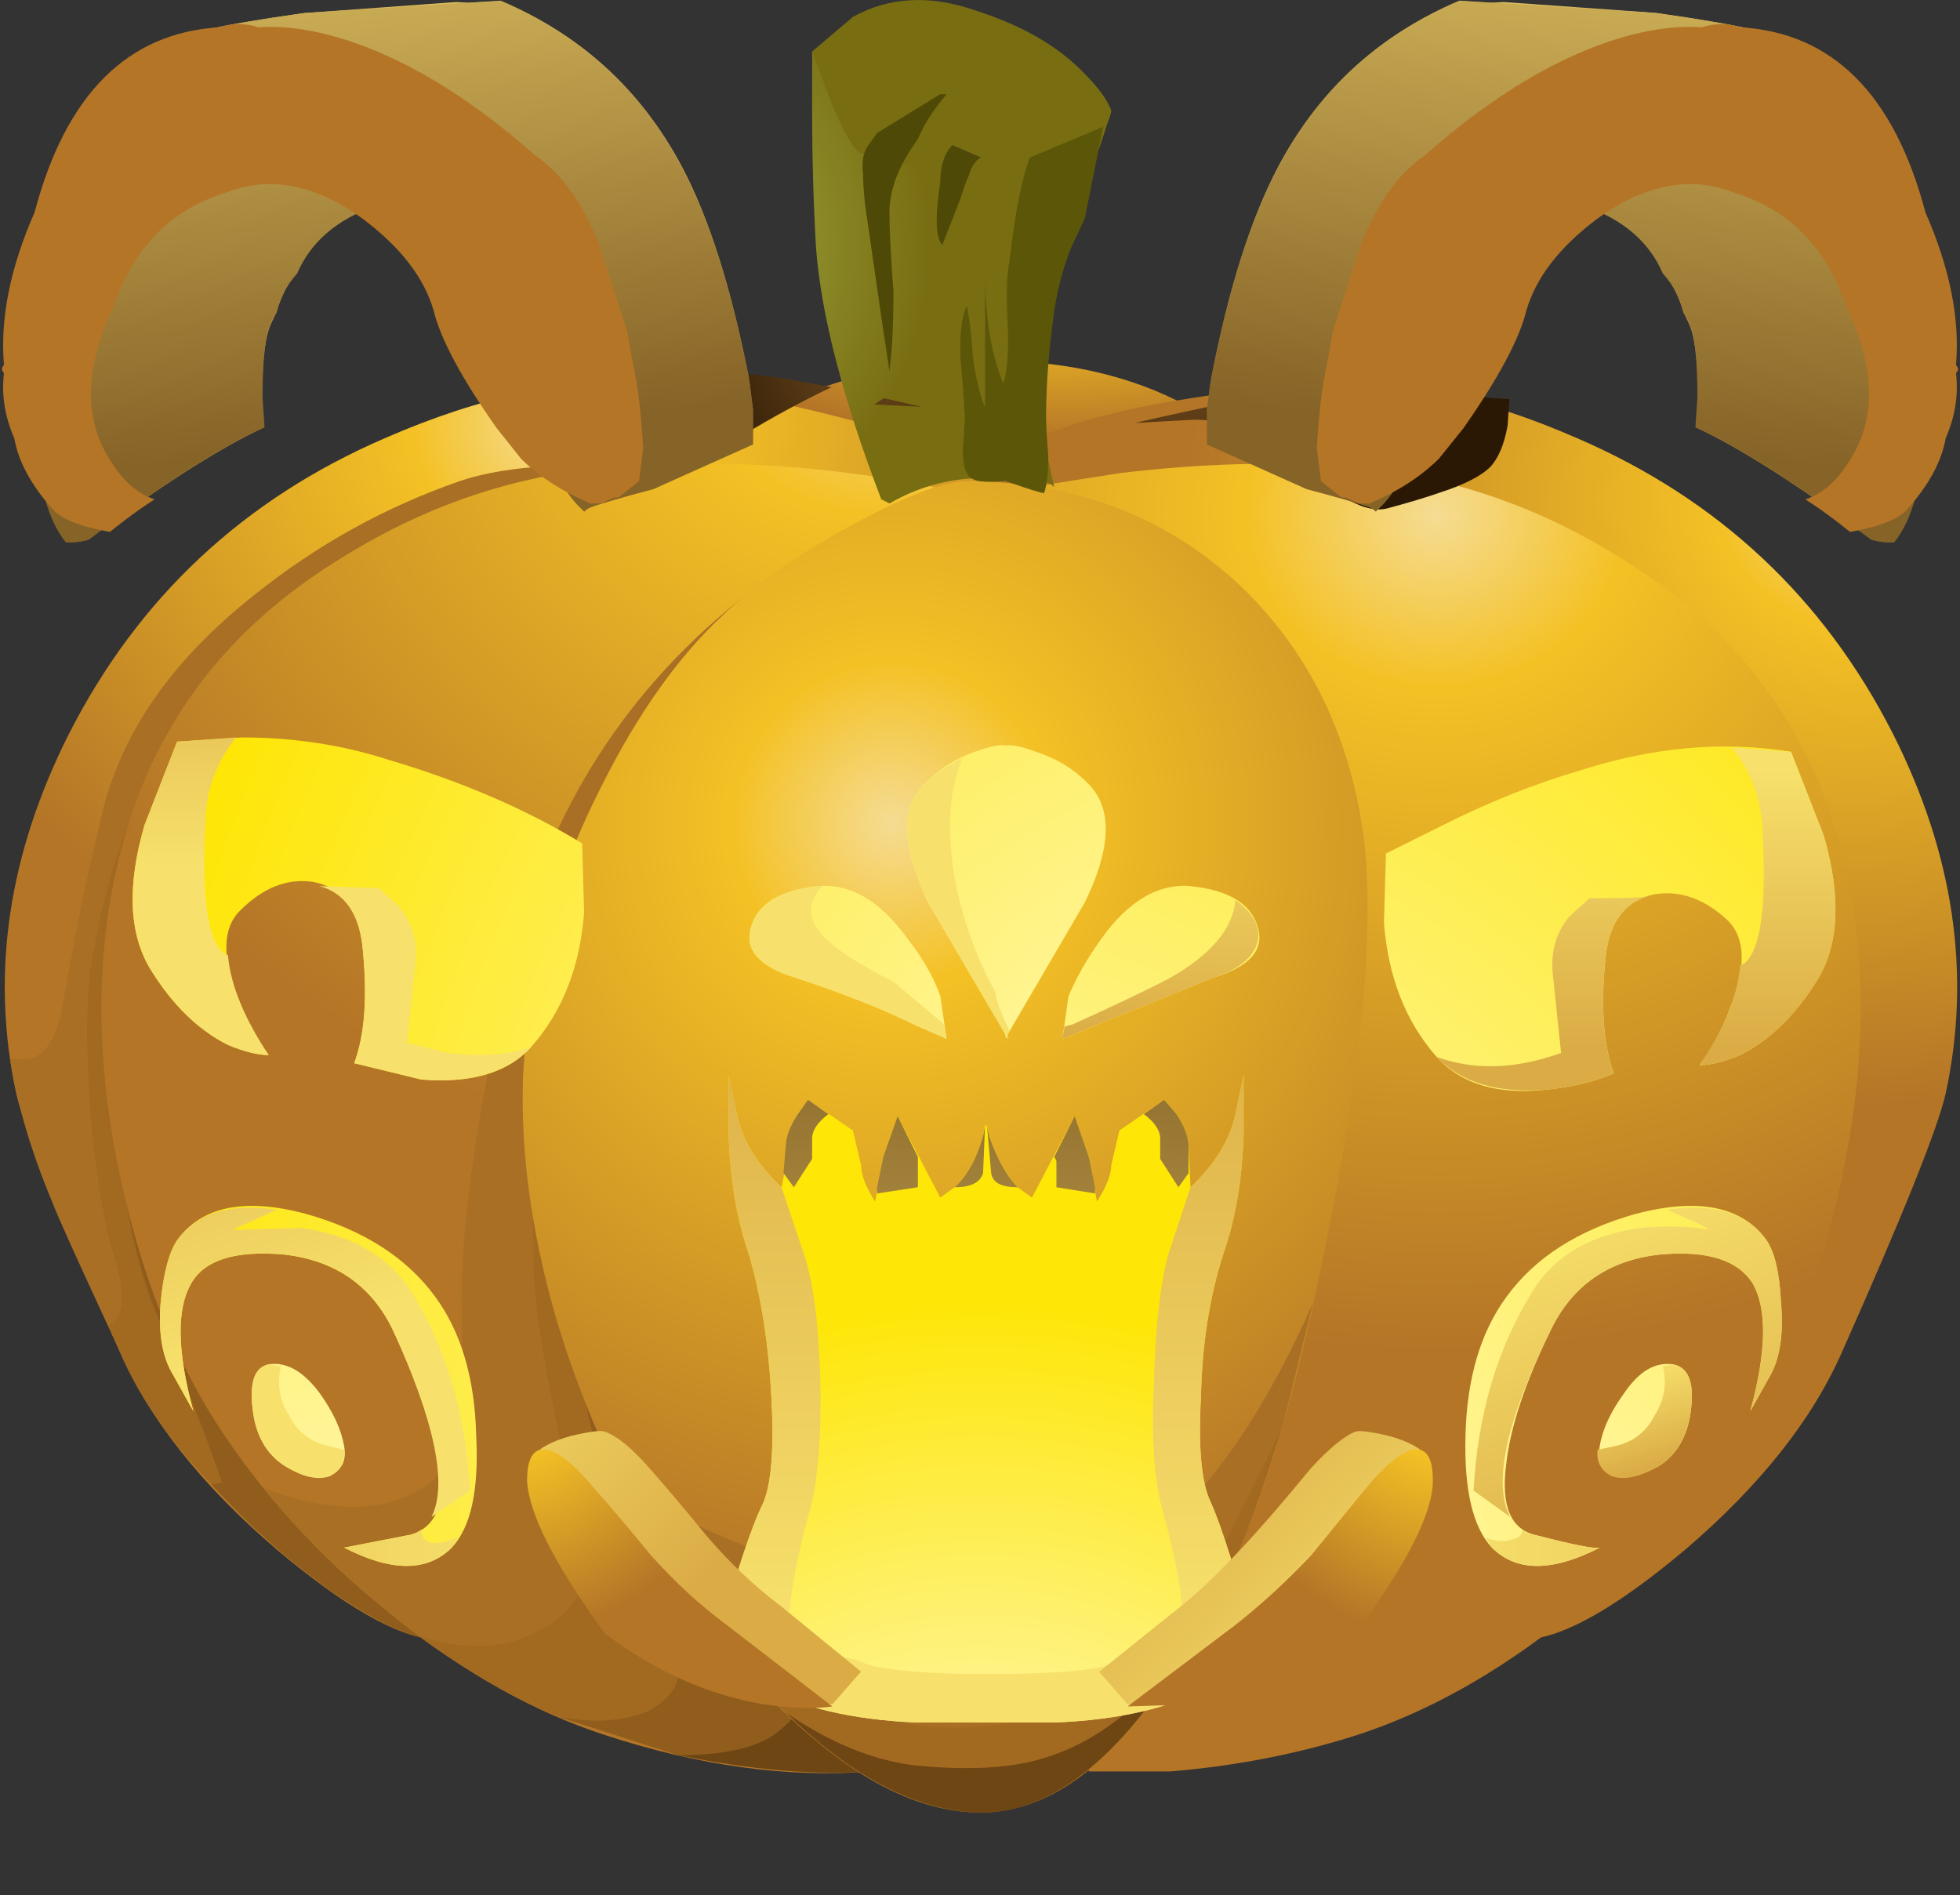 <?xml version="1.0" encoding="UTF-8" standalone="no"?>
<!-- Created with Inkscape (http://www.inkscape.org/) -->
<svg xmlns:inkscape="http://www.inkscape.org/namespaces/inkscape" xmlns:rdf="http://www.w3.org/1999/02/22-rdf-syntax-ns#" xmlns="http://www.w3.org/2000/svg" xmlns:xlink="http://www.w3.org/1999/xlink" xmlns:ns1="http://sozi.baierouge.fr" xmlns:cc="http://creativecommons.org/ns#" xmlns:sodipodi="http://sodipodi.sourceforge.net/DTD/sodipodi-0.dtd" xmlns:dc="http://purl.org/dc/elements/1.1/" id="svg2" xml:space="preserve" viewBox="0 0 48.15 46.558" version="1.1" inkscape:version="0.91 r13725">
  <rect x="0" y="0" width="48.15" height="46.558" fill="#333333" stroke="none"/>
  <defs id="defs6">
    <clipPath id="clipPath18">
      <path id="path20" d="m31.621 0.93c-3.316-0.621-7.32-0.93-12.008-0.93-4.715 0-8.718 0.309-12.008 0.93-3.316 0.617-4.972 1.367-4.972 2.25s1.656 1.633 4.972 2.25c3.29 0.621 7.293 0.929 12.008 0.929 4.688 0 8.692-0.308 12.008-0.929 3.313-0.617 4.969-1.367 4.969-2.25s-1.656-1.633-4.969-2.25z" inkscape:connector-curvature="0"/>
    </clipPath>
    <clipPath id="clipPath26">
      <path id="path28" d="m3.666-73.409h51.738v63.171h-51.738v-63.171z" inkscape:connector-curvature="0"/>
    </clipPath>
    <radialGradient id="radialGradient30" gradientUnits="userSpaceOnUse" cy="-41.3" cx="29.7" r="23.413">
      <stop id="stop32" style="stop-color:#ffffff;stop-opacity:0.8" offset="0"/>
      <stop id="stop34" style="stop-color:#ffffff;stop-opacity:.188" offset=".635"/>
      <stop id="stop38" style="stop-color:#ffffff;stop-opacity:0" offset="1"/>
    </radialGradient>
    <mask id="mask40">
      <g id="g42">
        <g id="g44" clip-path="url(#clipPath26)">
          <path id="path46" style="fill:url(#radialGradient30)" d="m3.666-73.409h51.738v63.171h-51.738v-63.171z" inkscape:connector-curvature="0"/>
        </g>
      </g>
    </mask>
    <radialGradient id="radialGradient50" gradientUnits="userSpaceOnUse" cy="-41.3" cx="29.7" r="23.413">
      <stop id="stop52" style="stop-color:#000000" offset="0"/>
      <stop id="stop54" style="stop-color:#000000" offset=".635"/>
      <stop id="stop56" style="stop-color:#000000" offset="1"/>
    </radialGradient>
    <radialGradient id="radialGradient70" gradientUnits="userSpaceOnUse" cy="-16403" cx="105" gradientTransform="matrix(-.009 -.8 -1.947 .023 -31915 492.99)" r="4.063">
      <stop id="stop72" style="stop-color:#f5dc93" offset="0"/>
      <stop id="stop74" style="stop-color:#f4c125" offset=".204"/>
      <stop id="stop76" style="stop-color:#b47527" offset="1"/>
    </radialGradient>
    <radialGradient id="radialGradient90" gradientUnits="userSpaceOnUse" cy="-16743" cx="395.29" gradientTransform="matrix(-.045 -.799 .884 -.041 14855 -343.32)" r="14.823">
      <stop id="stop92" style="stop-color:#f5dc93" offset="0"/>
      <stop id="stop94" style="stop-color:#f4c125" offset=".204"/>
      <stop id="stop96" style="stop-color:#b47527" offset="1"/>
    </radialGradient>
    <radialGradient id="radialGradient110" gradientUnits="userSpaceOnUse" cy="-12.65" cx="39.95" gradientTransform="matrix(-.01 -.8 .886 -.011 39.83 58.934)" r="20.552">
      <stop id="stop112" style="stop-color:#f5dc93" offset="0"/>
      <stop id="stop114" style="stop-color:#f4c125" offset=".204"/>
      <stop id="stop116" style="stop-color:#b47527" offset="1"/>
    </radialGradient>
    <radialGradient id="radialGradient130" gradientUnits="userSpaceOnUse" cy="-15839" cx="-360.6" gradientTransform="matrix(.046 -.799 -.885 -.041 -13990 -908.77)" r="14.849">
      <stop id="stop132" style="stop-color:#f5dc93" offset="0"/>
      <stop id="stop134" style="stop-color:#f4c125" offset=".204"/>
      <stop id="stop136" style="stop-color:#b47527" offset="1"/>
    </radialGradient>
    <radialGradient id="radialGradient156" gradientUnits="userSpaceOnUse" cy="-16218" cx="-86.055" gradientTransform="matrix(.01 -.8 -.886 -.011 -14351 -216.74)" r="20.552">
      <stop id="stop158" style="stop-color:#f5dc93" offset="0"/>
      <stop id="stop160" style="stop-color:#f4c125" offset=".204"/>
      <stop id="stop162" style="stop-color:#b47527" offset="1"/>
    </radialGradient>
    <radialGradient id="radialGradient184" gradientUnits="userSpaceOnUse" cy="-16246" cx="-44.831" gradientTransform="matrix(.006 -.8 -.784 -.006 -12719 -112.31)" r="19.463">
      <stop id="stop186" style="stop-color:#f5dc93" offset="0"/>
      <stop id="stop188" style="stop-color:#f4c125" offset=".204"/>
      <stop id="stop190" style="stop-color:#b47527" offset="1"/>
    </radialGradient>
    <clipPath id="clipPath204">
      <path id="path206" d="m37.199 22.832c1.199-2.371 1.547-4.734 1.039-7.078-0.16-0.695-0.84-2.387-2.039-5.082-0.586-1.277-1.547-2.52-2.879-3.719-1.226-1.066-2.242-1.695-3.039-1.879-1.226-0.883-2.426-1.519-3.601-1.922-1.172-0.375-2.399-0.613-3.68-0.718h-1.602c-0.746-0.614-1.531-0.879-2.359-0.801-0.613 0.027-1.332 0.293-2.16 0.801-1.652-0.082-3.32 0.16-5 0.718-1.172 0.403-2.371 1.039-3.598 1.922-0.801 0.184-1.816 0.813-3.043 1.879-1.332 1.199-2.293 2.442-2.879 3.719-1.199 2.695-1.879 4.387-2.039 5.082-0.508 2.348-0.16 4.707 1.039 7.078 1.36 2.668 3.426 4.602 6.2 5.801 1.894 0.828 3.613 1.187 5.16 1.078 1.043-0.133 1.933-0.277 2.679-0.438 1.227 0.586 2.614 0.879 4.161 0.879 1.441 0 2.64-0.265 3.601-0.8l2.68 0.359c1.547 0.109 3.265-0.25 5.16-1.078 2.773-1.199 4.84-3.133 6.199-5.801z" inkscape:connector-curvature="0"/>
    </clipPath>
    <clipPath id="clipPath212">
      <path id="path214" d="m8.872-16340h36.251v58.335h-36.251v-58.335z" inkscape:connector-curvature="0"/>
    </clipPath>
    <radialGradient id="radialGradient216" gradientUnits="userSpaceOnUse" cy="-16308" cx="9.839" r="35.075">
      <stop id="stop218" style="stop-color:#ffffff;stop-opacity:0" offset="0"/>
      <stop id="stop220" style="stop-color:#ffffff" offset="1"/>
    </radialGradient>
    <mask id="mask222">
      <g id="g224">
        <g id="g226" clip-path="url(#clipPath212)">
          <path id="path228" style="fill:url(#radialGradient216)" d="m8.872-16340h36.251v58.335h-36.251v-58.335z" inkscape:connector-curvature="0"/>
        </g>
      </g>
    </mask>
    <radialGradient id="radialGradient232" gradientUnits="userSpaceOnUse" cy="-16308" cx="9.839" r="35.075">
      <stop id="stop234" style="stop-color:#f4c125" offset="0"/>
      <stop id="stop236" style="stop-color:#603c10" offset="1"/>
    </radialGradient>
    <radialGradient id="radialGradient250" gradientUnits="userSpaceOnUse" cy="-16237" cx="-66.671" gradientTransform="matrix(.007 -.8 -.708 -.006 -11482 -118.38)" r="6.875">
      <stop id="stop252" style="stop-color:#9fab41" offset="0"/>
      <stop id="stop254" style="stop-color:#796d12" offset="1"/>
    </radialGradient>
    <radialGradient id="radialGradient268" gradientUnits="userSpaceOnUse" cy="-16234" cx="-71.969" gradientTransform="matrix(.007 -.8 -.707 -.006 -11461 -124.07)" r="3.663">
      <stop id="stop270" style="stop-color:#9fab41" offset="0"/>
      <stop id="stop272" style="stop-color:#796d12" offset="1"/>
    </radialGradient>
    <radialGradient id="radialGradient292" gradientUnits="userSpaceOnUse" cy="-15015" cx="1948.7" gradientTransform="matrix(-.378 -.625 -.548 .302 -7474.2 5783.2)" r="5.875">
      <stop id="stop294" style="stop-color:#785120" offset="0"/>
      <stop id="stop296" style="stop-color:#2a1804" offset="1"/>
    </radialGradient>
    <linearGradient id="linearGradient310" y2="2.938" gradientUnits="userSpaceOnUse" x2="10.435" gradientTransform="matrix(.757 0 0 .672 -1.32 35.713)" y1="-13.137" x1="12.335">
      <stop id="stop312" style="stop-color:#866327" offset="0"/>
      <stop id="stop314" style="stop-color:#dec162" offset="1"/>
    </linearGradient>
    <radialGradient id="radialGradient328" gradientUnits="userSpaceOnUse" cy="-15015" cx="1948.7" gradientTransform="matrix(.378 -.625 .548 .302 7514.6 5782.9)" r="5.875">
      <stop id="stop330" style="stop-color:#785120" offset="0"/>
      <stop id="stop332" style="stop-color:#2a1804" offset="1"/>
    </radialGradient>
    <linearGradient id="linearGradient346" y2="-1164" gradientUnits="userSpaceOnUse" x2="17147" gradientTransform="matrix(-.106 .793 -.796 -.084 893 -13656)" y1="-1164" x1="17133">
      <stop id="stop348" style="stop-color:#866327" offset="0"/>
      <stop id="stop350" style="stop-color:#dec162" offset="1"/>
    </linearGradient>
    <radialGradient id="radialGradient364" gradientUnits="userSpaceOnUse" cy="-17567" cx="1155.6" gradientTransform="matrix(-.134 -.789 -.643 .086 -11125 2466.4)" r="12.729">
      <stop id="stop366" style="stop-color:#f5dc93" offset="0"/>
      <stop id="stop368" style="stop-color:#f4c125" offset=".204"/>
      <stop id="stop370" style="stop-color:#b47527" offset="1"/>
    </radialGradient>
    <linearGradient id="linearGradient384" y2="2.938" gradientUnits="userSpaceOnUse" x2="10.435" gradientTransform="matrix(-.757 0 0 .672 39.84 35.713)" y1="-13.137" x1="12.335">
      <stop id="stop386" style="stop-color:#866327" offset="0"/>
      <stop id="stop388" style="stop-color:#dec162" offset="1"/>
    </linearGradient>
    <linearGradient id="linearGradient402" y2="-1164" gradientUnits="userSpaceOnUse" x2="17147" gradientTransform="matrix(.106 .793 .796 -.084 -854.44 -13656)" y1="-1164" x1="17133">
      <stop id="stop404" style="stop-color:#866327" offset="0"/>
      <stop id="stop406" style="stop-color:#dec162" offset="1"/>
    </linearGradient>
    <radialGradient id="radialGradient420" gradientUnits="userSpaceOnUse" cy="-17567" cx="1155.6" gradientTransform="matrix(.134 -.789 .643 .086 11163 2466.4)" r="12.729">
      <stop id="stop422" style="stop-color:#f5dc93" offset="0"/>
      <stop id="stop424" style="stop-color:#f4c125" offset=".204"/>
      <stop id="stop426" style="stop-color:#b47527" offset="1"/>
    </radialGradient>
    <radialGradient id="radialGradient440" gradientUnits="userSpaceOnUse" cy="-3143.8" cx="18513" gradientTransform="matrix(-.262 .756 .631 .219 6861.6 -13300)" r="36.903">
      <stop id="stop442" style="stop-color:#fffef5" offset="0"/>
      <stop id="stop444" style="stop-color:#fee607" offset="1"/>
    </radialGradient>
    <radialGradient id="radialGradient458" gradientUnits="userSpaceOnUse" cy="-3144.2" cx="18513" gradientTransform="matrix(-.262 .756 .631 .219 6862.3 -13299)" r="36.918">
      <stop id="stop460" style="stop-color:#fffef5" offset="0"/>
      <stop id="stop462" style="stop-color:#fee607" offset="1"/>
    </radialGradient>
    <radialGradient id="radialGradient494" gradientUnits="userSpaceOnUse" cy="-43.101" cx="25.25" gradientTransform="matrix(.262 .756 -.631 .219 -17.357 -6.882)" r="36.918">
      <stop id="stop496" style="stop-color:#fffef5" offset="0"/>
      <stop id="stop498" style="stop-color:#fee607" offset="1"/>
    </radialGradient>
    <radialGradient id="radialGradient530" gradientUnits="userSpaceOnUse" cy="-4217.3" cx="18591" gradientTransform="matrix(-.338 .725 .594 .21 8799.5 -12595)" r="37.749">
      <stop id="stop532" style="stop-color:#fffef5" offset="0"/>
      <stop id="stop534" style="stop-color:#fee607" offset="1"/>
    </radialGradient>
    <linearGradient id="linearGradient548" y2="-16325" gradientUnits="userSpaceOnUse" x2="33.582" gradientTransform="matrix(0 -.8 .8 -.001 13064 30.698)" y1="-16325" x1="26.732">
      <stop id="stop550" style="stop-color:#dbac46" offset="0"/>
      <stop id="stop552" style="stop-color:#f7e16c" offset="1"/>
    </linearGradient>
    <linearGradient id="linearGradient566" y2="-16320" gradientUnits="userSpaceOnUse" x2="33.577" gradientTransform="matrix(0 -.8 .8 -.001 13064 30.698)" y1="-16320" x1="26.727">
      <stop id="stop568" style="stop-color:#dbac46" offset="0"/>
      <stop id="stop570" style="stop-color:#f7e16c" offset="1"/>
    </linearGradient>
    <linearGradient id="linearGradient584" y2="-38" gradientUnits="userSpaceOnUse" x2="17.137" gradientTransform="matrix(.8 0 0 .8 -3.72 37.233)" y1="-38" x1=".662">
      <stop id="stop586" style="stop-color:#dbac46" offset="0"/>
      <stop id="stop588" style="stop-color:#f7e16c" offset="1"/>
    </linearGradient>
    <linearGradient id="linearGradient602" y2="-13357" gradientUnits="userSpaceOnUse" x2="-2110.3" gradientTransform="matrix(.251 -.76 .76 .251 10683 1758.5)" y1="-13357" x1="-2120.4">
      <stop id="stop604" style="stop-color:#dbac46" offset="0"/>
      <stop id="stop606" style="stop-color:#f7e16c" offset="1"/>
    </linearGradient>
    <linearGradient id="linearGradient620" y2="-13368" gradientUnits="userSpaceOnUse" x2="-2108.8" gradientTransform="matrix(.25 -.76 .76 .25 10691 1754.6)" y1="-13368" x1="-2111.2">
      <stop id="stop622" style="stop-color:#dbac46" offset="0"/>
      <stop id="stop624" style="stop-color:#f7e16c" offset="1"/>
    </linearGradient>
    <linearGradient id="linearGradient638" y2="-16408" gradientUnits="userSpaceOnUse" x2="124.25" gradientTransform="matrix(-.01 -.8 .8 -.01 13143 -41.963)" y1="-16408" x1="118.03">
      <stop id="stop640" style="stop-color:#dbac46" offset="0"/>
      <stop id="stop642" style="stop-color:#f7e16c" offset="1"/>
    </linearGradient>
    <linearGradient id="linearGradient656" y2="-16405" gradientUnits="userSpaceOnUse" x2="124.27" gradientTransform="matrix(-.01 -.8 .8 -.01 13143 -41.963)" y1="-16405" x1="118.04">
      <stop id="stop658" style="stop-color:#dbac46" offset="0"/>
      <stop id="stop660" style="stop-color:#f7e16c" offset="1"/>
    </linearGradient>
    <linearGradient id="linearGradient674" y2="-19.288" gradientUnits="userSpaceOnUse" x2="33.216" gradientTransform="matrix(.8 0 0 .8 -3.72 37.233)" y1="-25.513" x1="33.141">
      <stop id="stop676" style="stop-color:#dbac46" offset="0"/>
      <stop id="stop678" style="stop-color:#f7e16c" offset="1"/>
    </linearGradient>
    <radialGradient id="radialGradient692" gradientUnits="userSpaceOnUse" cy="-43.4" cx="28.45" gradientTransform="matrix(.262 .756 -.631 .219 -15.827 -9.476)" r="36.903">
      <stop id="stop694" style="stop-color:#fffef5" offset="0"/>
      <stop id="stop696" style="stop-color:#fee607" offset="1"/>
    </radialGradient>
    <linearGradient id="linearGradient710" y2="-18.825" gradientUnits="userSpaceOnUse" x2="48.07" gradientTransform="matrix(.8 0 0 .8 -3.72 37.233)" y1="-25.675" x1="48.07">
      <stop id="stop712" style="stop-color:#dbac46" offset="0"/>
      <stop id="stop714" style="stop-color:#f7e16c" offset="1"/>
    </linearGradient>
    <linearGradient id="linearGradient728" y2="-18.825" gradientUnits="userSpaceOnUse" x2="42.55" gradientTransform="matrix(.8 0 0 .8 -3.72 37.233)" y1="-25.675" x1="42.55">
      <stop id="stop730" style="stop-color:#dbac46" offset="0"/>
      <stop id="stop732" style="stop-color:#f7e16c" offset="1"/>
    </linearGradient>
    <radialGradient id="radialGradient746" gradientUnits="userSpaceOnUse" cy="-43.101" cx="27.85" gradientTransform="matrix(.262 .756 -.631 .219 -15.959 -8.847)" r="36.918">
      <stop id="stop748" style="stop-color:#fffef5" offset="0"/>
      <stop id="stop750" style="stop-color:#fee607" offset="1"/>
    </radialGradient>
    <radialGradient id="radialGradient764" gradientUnits="userSpaceOnUse" cy="2640.7" cx="13132" gradientTransform="matrix(.338 .725 -.594 .21 -2845.6 -10077)" r="37.749">
      <stop id="stop766" style="stop-color:#fffef5" offset="0"/>
      <stop id="stop768" style="stop-color:#fee607" offset="1"/>
    </radialGradient>
    <linearGradient id="linearGradient782" y2="-38" gradientUnits="userSpaceOnUse" x2="39.85" gradientTransform="matrix(.8 0 0 .8 -3.72 37.233)" y1="-38" x1="56.35">
      <stop id="stop784" style="stop-color:#dbac46" offset="0"/>
      <stop id="stop786" style="stop-color:#f7e16c" offset="1"/>
    </linearGradient>
    <linearGradient id="linearGradient800" y2="-29.34" gradientUnits="userSpaceOnUse" x2="43.091" gradientTransform="matrix(.8 0 0 .8 -3.72 37.233)" y1="-38.94" x1="46.266">
      <stop id="stop802" style="stop-color:#dbac46" offset="0"/>
      <stop id="stop804" style="stop-color:#f7e16c" offset="1"/>
    </linearGradient>
    <linearGradient id="linearGradient818" y2="-33.673" gradientUnits="userSpaceOnUse" x2="44.642" gradientTransform="matrix(.8 0 0 .8 -3.72 37.233)" y1="-35.948" x1="45.392">
      <stop id="stop820" style="stop-color:#dbac46" offset="0"/>
      <stop id="stop822" style="stop-color:#f7e16c" offset="1"/>
    </linearGradient>
    <clipPath id="clipPath830">
      <path id="path832" d="m16.121 27.555c1.813-2.188 2.719-4.828 2.719-7.922 0-3.067-0.906-5.695-2.719-7.879-1.867-2.188-4.109-3.281-6.723-3.281-2.613 0-4.824 1.093-6.636 3.281-1.84 2.184-2.762 4.812-2.762 7.879 0 3.094 0.922 5.734 2.762 7.922 1.812 2.156 4.023 3.238 6.636 3.238 2.614 0 4.856-1.082 6.723-3.238z" inkscape:connector-curvature="0"/>
    </clipPath>
    <clipPath id="clipPath838">
      <path id="path840" d="m4.65-34.29h23.75v24.338h-23.75v-24.338z" inkscape:connector-curvature="0"/>
    </clipPath>
    <radialGradient id="radialGradient842" gradientUnits="userSpaceOnUse" cy="-22" cx="16.4" r="11.788">
      <stop id="stop844" style="stop-color:#ffffff;stop-opacity:.82" offset="0"/>
      <stop id="stop846" style="stop-color:#ffffff;stop-opacity:0" offset="1"/>
    </radialGradient>
    <mask id="mask848">
      <g id="g850">
        <g id="g852" clip-path="url(#clipPath838)">
          <path id="path854" style="fill:url(#radialGradient842)" d="m4.65-34.29h23.75v24.338h-23.75v-24.338z" inkscape:connector-curvature="0"/>
        </g>
      </g>
    </mask>
    <radialGradient id="radialGradient858" gradientUnits="userSpaceOnUse" cy="-22" cx="16.4" r="11.788">
      <stop id="stop860" style="stop-color:#fff5b3" offset="0"/>
      <stop id="stop862" style="stop-color:#fee400" offset="1"/>
    </radialGradient>
    <clipPath id="clipPath870">
      <path id="path872" d="m38.52 19.633c0-3.067-0.907-5.695-2.719-7.879-1.813-2.188-3.989-3.281-6.52-3.281-2.562 0-4.734 1.093-6.519 3.281-1.817 2.184-2.723 4.812-2.723 7.879 0 3.094 0.906 5.734 2.723 7.922 1.785 2.156 3.957 3.238 6.519 3.238 2.531 0 4.707-1.082 6.52-3.238 1.812-2.188 2.719-4.828 2.719-7.922z" inkscape:connector-curvature="0"/>
    </clipPath>
    <clipPath id="clipPath878">
      <path id="path880" d="m29.65-34.028h23.75v23.821h-23.75v-23.821z" inkscape:connector-curvature="0"/>
    </clipPath>
    <radialGradient id="radialGradient882" gradientUnits="userSpaceOnUse" cy="-22" cx="41.25" r="11.538">
      <stop id="stop884" style="stop-color:#ffffff;stop-opacity:.82" offset="0"/>
      <stop id="stop886" style="stop-color:#ffffff;stop-opacity:0" offset="1"/>
    </radialGradient>
    <mask id="mask888">
      <g id="g890">
        <g id="g892" clip-path="url(#clipPath878)">
          <path id="path894" style="fill:url(#radialGradient882)" d="m29.65-34.028h23.75v23.821h-23.75v-23.821z" inkscape:connector-curvature="0"/>
        </g>
      </g>
    </mask>
    <radialGradient id="radialGradient898" gradientUnits="userSpaceOnUse" cy="-22" cx="41.25" r="11.538">
      <stop id="stop900" style="stop-color:#fff5b3" offset="0"/>
      <stop id="stop902" style="stop-color:#fee400" offset="1"/>
    </radialGradient>
    <radialGradient id="radialGradient916" gradientUnits="userSpaceOnUse" cy="-28.869" cx="16287" gradientTransform="matrix(0 .8 .8 0 42.284 -13032)" r="17.562">
      <stop id="stop918" style="stop-color:#fffef5" offset="0"/>
      <stop id="stop920" style="stop-color:#fee607" offset="1"/>
    </radialGradient>
    <linearGradient id="linearGradient934" y2="-16307" gradientUnits="userSpaceOnUse" x2="52.276" gradientTransform="matrix(0 -.8 .8 -.001 13064 30.698)" y1="-16307" x1="36.501">
      <stop id="stop936" style="stop-color:#dbac46" offset="0"/>
      <stop id="stop938" style="stop-color:#f7e16c" offset="1"/>
    </linearGradient>
    <linearGradient id="linearGradient952" y2="-16311" gradientUnits="userSpaceOnUse" x2="52.28" gradientTransform="matrix(0 -.8 .8 -.001 13064 30.698)" y1="-16311" x1="36.505">
      <stop id="stop954" style="stop-color:#866327" offset="0"/>
      <stop id="stop956" style="stop-color:#dec162" offset="1"/>
    </linearGradient>
    <linearGradient id="linearGradient970" y2="-16309" gradientUnits="userSpaceOnUse" x2="52.278" gradientTransform="matrix(0 -.8 .8 -.001 13064 30.698)" y1="-16309" x1="36.503">
      <stop id="stop972" style="stop-color:#866327" offset="0"/>
      <stop id="stop974" style="stop-color:#dec162" offset="1"/>
    </linearGradient>
    <linearGradient id="linearGradient988" y2="-16302" gradientUnits="userSpaceOnUse" x2="52.272" gradientTransform="matrix(0 -.8 .8 -.001 13064 30.698)" y1="-16302" x1="36.497">
      <stop id="stop990" style="stop-color:#866327" offset="0"/>
      <stop id="stop992" style="stop-color:#dec162" offset="1"/>
    </linearGradient>
    <linearGradient id="linearGradient1006" y2="-16304" gradientUnits="userSpaceOnUse" x2="52.273" gradientTransform="matrix(0 -.8 .8 -.001 13064 30.698)" y1="-16304" x1="36.499">
      <stop id="stop1008" style="stop-color:#866327" offset="0"/>
      <stop id="stop1010" style="stop-color:#dec162" offset="1"/>
    </linearGradient>
    <linearGradient id="linearGradient1024" y2="-16307" gradientUnits="userSpaceOnUse" x2="52.264" gradientTransform="matrix(0 -.8 .8 -.001 13064 30.698)" y1="-16307" x1="36.514">
      <stop id="stop1026" style="stop-color:#866327" offset="0"/>
      <stop id="stop1028" style="stop-color:#dec162" offset="1"/>
    </linearGradient>
    <linearGradient id="linearGradient1042" y2="-16306" gradientUnits="userSpaceOnUse" x2="52.263" gradientTransform="matrix(0 -.8 .8 -.001 13064 30.698)" y1="-16306" x1="36.513">
      <stop id="stop1044" style="stop-color:#866327" offset="0"/>
      <stop id="stop1046" style="stop-color:#dec162" offset="1"/>
    </linearGradient>
    <linearGradient id="linearGradient1060" y2="-7836.3" gradientUnits="userSpaceOnUse" x2="19677" gradientTransform="matrix(-.55 .581 -.581 -.55 6274.1 -15735)" y1="-7836.3" x1="19668">
      <stop id="stop1062" style="stop-color:#dbac46" offset="0"/>
      <stop id="stop1064" style="stop-color:#f7e16c" offset="1"/>
    </linearGradient>
    <radialGradient id="radialGradient1078" gradientUnits="userSpaceOnUse" cy="-17148" cx="-11.596" gradientTransform="matrix(-.087 -.795 -.773 0 -13246 .576)" r="5.885">
      <stop id="stop1080" style="stop-color:#f5dc93" offset="0"/>
      <stop id="stop1082" style="stop-color:#f4c125" offset=".204"/>
      <stop id="stop1084" style="stop-color:#b47527" offset="1"/>
    </radialGradient>
    <linearGradient id="linearGradient1098" y2="-41.917" gradientUnits="userSpaceOnUse" x2="38.979" gradientTransform="matrix(.8 0 0 .8 -3.72 37.233)" y1="-35.442" x1="32.854">
      <stop id="stop1100" style="stop-color:#dbac46" offset="0"/>
      <stop id="stop1102" style="stop-color:#f7e16c" offset="1"/>
    </linearGradient>
    <radialGradient id="radialGradient1116" gradientUnits="userSpaceOnUse" cy="-15371" cx="-13.036" gradientTransform="matrix(.087 -.795 .773 0 11911 -.689)" r="5.885">
      <stop id="stop1118" style="stop-color:#f5dc93" offset="0"/>
      <stop id="stop1120" style="stop-color:#f4c125" offset=".204"/>
      <stop id="stop1122" style="stop-color:#b47527" offset="1"/>
    </radialGradient>
  </defs>
  <g id="g10" transform="matrix(1.25 0 0 -1.25 0 46.558)">
    <g id="g12">
      <g id="g14">
        <g id="g16" clip-path="url(#clipPath18)">
          <g id="g22" transform="matrix(.676 0 0 -.127 -.48 -2.05)">
            <g id="g48" mask="url(#mask40)">
              <path id="path58" style="fill-rule:evenodd;fill:url(#radialGradient50)" d="m31.621 0.93c-3.316-0.621-7.32-0.93-12.008-0.93-4.715 0-8.718 0.309-12.008 0.93-3.316 0.617-4.972 1.367-4.972 2.25s1.656 1.633 4.972 2.25c3.29 0.621 7.293 0.929 12.008 0.929 4.688 0 8.692-0.308 12.008-0.929 3.313-0.617 4.969-1.367 4.969-2.25s-1.656-1.633-4.969-2.25z" inkscape:connector-curvature="0"/>
            </g>
          </g>
        </g>
      </g>
      <g id="g60">
        <g id="g62">
          <g id="g68">
            <path id="path78" style="fill-rule:evenodd;fill:url(#radialGradient70)" d="m24.039 27.512-6.398-0.399-2.563 0.719-0.238 1.16c1.226 0.774 2.801 1.16 4.719 1.16 1.121 0 2.148-0.187 3.082-0.558 0.851-0.348 1.347-0.696 1.48-1.039 0.133-0.457 0.106-0.801-0.082-1.043z" inkscape:connector-curvature="0"/>
          </g>
        </g>
      </g>
      <g id="g80">
        <g id="g82">
          <g id="g88">
            <path id="path98" style="fill-rule:evenodd;fill:url(#radialGradient90)" d="m38.238 15.754c-0.16-0.695-0.84-2.387-2.039-5.082-0.586-1.332-1.613-2.625-3.078-3.879-1.336-1.121-2.359-1.707-3.082-1.762-0.851-0.078-3.344 0.774-7.48 2.563l-3.039 20.437c0.668 0.801 2.773 1.364 6.32 1.68 1.547 0.109 3.265-0.25 5.16-1.078 2.773-1.199 4.84-3.133 6.199-5.801 1.199-2.371 1.547-4.734 1.039-7.078z" inkscape:connector-curvature="0"/>
          </g>
        </g>
      </g>
      <g id="g100">
        <g id="g102">
          <g id="g108">
            <path id="path118" style="fill-rule:evenodd;fill:url(#radialGradient110)" d="m36.281 14.512c-0.402-2.184-1.121-4.028-2.16-5.52-0.906-1.332-2.027-2.519-3.359-3.558-1.336-1.067-2.696-1.828-4.082-2.282-1.172-0.375-2.399-0.613-3.68-0.718h-1.602l-1.398 25.199 2.039 0.32c1.602 0.188 3.066 0.227 4.402 0.121 1.891-0.136 3.68-0.722 5.36-1.761 2.027-1.227 3.398-2.868 4.121-4.918 0.719-2.055 0.84-4.348 0.359-6.883z" inkscape:connector-curvature="0"/>
          </g>
        </g>
      </g>
      <g id="g120">
        <g id="g122">
          <g id="g128">
            <path id="path138" style="fill-rule:evenodd;fill:url(#radialGradient130)" d="m0.32 15.754c-0.508 2.344-0.16 4.707 1.039 7.078 1.36 2.668 3.426 4.602 6.2 5.801 1.894 0.828 3.613 1.187 5.16 1.078 1.226-0.105 2.508-0.332 3.84-0.68 1.652-0.425 2.601-0.89 2.839-1.398l-3.437-20.039c-4.106-1.789-6.586-2.641-7.441-2.563-0.719 0.055-1.747 0.641-3.079 1.762-1.468 1.254-2.496 2.547-3.082 3.879-1.199 2.695-1.879 4.387-2.039 5.082z" inkscape:connector-curvature="0"/>
          </g>
        </g>
      </g>
      <path id="path140" style="fill-rule:evenodd;fill:#a96f24" d="m1.238 17.512c0.215 1.281 0.469 2.519 0.762 3.722 0.375 1.598 1.375 3.039 3 4.321 1.227 0.984 2.574 1.73 4.039 2.238 1.336 0.453 3.75 0.426 7.242-0.082l2.36-4.477-2.68-15.64-2.52-1.039-1.441 1.476v11.922l-9.359 1.442-0.36-1c-0.242-0.801-0.414-1.563-0.519-2.282-0.082-0.828-0.067-1.84 0.039-3.039 0.105-1.066 0.254-1.906 0.437-2.519 0.242-0.75 0.203-1.203-0.117-1.364-0.668 1.442-1.027 2.243-1.082 2.403-0.426 1.012-0.707 1.961-0.84 2.84h0.281c0.375 0 0.625 0.359 0.758 1.078z" inkscape:connector-curvature="0"/>
      <path id="path142" style="fill-rule:evenodd;fill:#a26921" d="m1.801 15.074c-0.106 1.199-0.121 2.211-0.039 3.039 0.105 0.719 0.277 1.481 0.519 2.282l0.36 1 9.359-1.442v-11.922l-7.84 8-2 0.602 0.16-1.879c0.16-1.441 0.426-2.586 0.801-3.441 0.586-1.415 1-2.481 1.238-3.2l-0.199-0.039c-0.828 0.852-1.426 1.719-1.801 2.598l-0.238 0.519c0.32 0.161 0.359 0.614 0.117 1.364-0.183 0.613-0.332 1.453-0.437 2.519z" inkscape:connector-curvature="0"/>
      <path id="path144" style="fill-rule:evenodd;fill:#905d1c" d="m2.32 14.754-0.16 1.879 2-0.602 9.281-9.476c-2.613-1.094-4.253-1.602-4.921-1.524-0.454 0.028-1.094 0.321-1.918 0.883-0.883 0.613-1.696 1.332-2.442 2.16l0.199 0.039c-0.238 0.719-0.652 1.785-1.238 3.2-0.375 0.855-0.641 2-0.801 3.441z" inkscape:connector-curvature="0"/>
      <g id="g146">
        <g id="g148">
          <g id="g154">
            <path id="path164" style="fill-rule:evenodd;fill:url(#radialGradient156)" d="m2.281 14.512c-0.48 2.535-0.359 4.828 0.36 6.883 0.718 2.05 2.093 3.691 4.121 4.918 1.679 1.039 3.465 1.625 5.359 1.761 2.133 0.16 4.277 0.012 6.438-0.441l-1.399-25.199c-1.652-0.133-3.414 0.105-5.281 0.718-1.387 0.454-2.746 1.215-4.078 2.282-1.336 1.039-2.453 2.226-3.36 3.558-1.015 1.492-1.734 3.336-2.16 5.52z" inkscape:connector-curvature="0"/>
          </g>
        </g>
      </g>
      <path id="path166" style="fill-rule:evenodd;fill:#a96f24" d="m18.441 27.633h0.118l-0.879-16.078-7.121 4.597c-0.106-2.105-0.118-3.558-0.039-4.359 0.054-0.641 0.226-1.641 0.519-3 0.293-1.281 0.441-2.055 0.441-2.32 0.028-0.508-0.253-0.918-0.839-1.239-0.668-0.402-1.481-0.441-2.442-0.121-1.277 0.985-2.277 1.946-3 2.879 1.067-0.398 1.961-0.465 2.68-0.199 0.668 0.238 1.094 0.734 1.281 1.48-0.055 0.614-0.082 1.321-0.082 2.122-0.051 1.597 0.27 3.89 0.961 6.878 0.723 3.04 2.293 5.493 4.723 7.36 1.226 0.933 2.453 1.601 3.679 2z" inkscape:connector-curvature="0"/>
      <path id="path168" style="fill-rule:evenodd;fill:#a26921" d="m17.68 11.555-0.16-2.364-5.918 3.68-0.442-0.758 0.199-1.601c0.188-1.227 0.453-2.199 0.801-2.918 0.774-1.574 1.16-2.653 1.16-3.242 0-0.266-0.187-0.504-0.558-0.719-0.481-0.215-1.082-0.254-1.801-0.121-0.934 0.402-1.856 0.933-2.762 1.601 0.961-0.32 1.774-0.281 2.442 0.121 0.586 0.321 0.867 0.731 0.839 1.239 0 0.265-0.148 1.039-0.441 2.32-0.293 1.359-0.465 2.359-0.519 3-0.079 0.801-0.067 2.254 0.039 4.359l7.121-4.597z" inkscape:connector-curvature="0"/>
      <path id="path170" style="fill-rule:evenodd;fill:#905d1c" d="m11.16 12.113 0.442 0.758 5.918-3.68-0.239-4.878c-0.375 0.132-0.761 0.226-1.16 0.281l-0.48 0.039 0.281-0.32c0.078-0.293-0.11-0.641-0.563-1.04-0.371-0.347-1.054-0.519-2.039-0.519l-2.359 0.758c0.719-0.133 1.32-0.094 1.801 0.121 0.371 0.215 0.558 0.453 0.558 0.719 0 0.586-0.386 1.668-1.16 3.242-0.348 0.719-0.613 1.691-0.801 2.918l-0.199 1.601z" inkscape:connector-curvature="0"/>
      <path id="path172" style="fill-rule:evenodd;fill:#6e4613" d="m15.359 3.273c0.453 0.399 0.641 0.747 0.563 1.04l-0.281 0.32 0.48-0.039c0.399-0.055 0.785-0.149 1.16-0.281l-0.121-1.879c-1.121-0.082-2.398 0.027-3.84 0.32 0.985 0 1.668 0.172 2.039 0.519z" inkscape:connector-curvature="0"/>
      <g id="g174">
        <g id="g176">
          <g id="g182">
            <path id="path192" style="fill-rule:evenodd;fill:url(#radialGradient184)" d="m19.039 27.793c2.16-0.027 3.961-0.734 5.402-2.121 1.305-1.277 2.094-2.906 2.36-4.879 0.211-1.734-0.016-4.293-0.68-7.68-0.613-3.148-1.254-5.359-1.922-6.64-0.746-1.492-1.453-2.614-2.121-3.36-0.957-1.066-1.973-1.558-3.039-1.48s-2.172 0.64-3.32 1.68c-0.985 0.878-1.891 2-2.719 3.359-0.934 1.547-1.641 3.16-2.121 4.84-0.453 1.629-0.652 3.16-0.598 4.601 0.106 2 0.625 3.907 1.559 5.719 0.695 1.387 1.48 2.496 2.359 3.32 0.641 0.614 1.481 1.2 2.52 1.762 1.066 0.586 1.84 0.879 2.32 0.879z" inkscape:connector-curvature="0"/>
          </g>
        </g>
      </g>
      <path id="path194" style="fill-rule:evenodd;fill:#a96f24" d="m13 6.672c-0.188 0.32-0.535 0.973-1.039 1.961 0.879-1.094 2.414-1.856 4.598-2.281 1.894-0.344 3.414-0.371 4.562-0.079 1.758 0.504 3.32 2.293 4.68 5.36l-0.602-2.442c-0.824-1.652-1.265-2.531-1.32-2.636-0.774-1.336-1.504-2.176-2.199-2.524-2.106-1.066-4.215-0.972-6.321 0.282l-1.238 0.761-1.121 1.598z" inkscape:connector-curvature="0"/>
      <path id="path196" style="fill-rule:evenodd;fill:#a26921" d="m17.961 2.555c-0.828 0.105-1.668 0.453-2.52 1.039-0.402 0.371-0.839 0.867-1.32 1.48l1.238-0.761c2.106-1.254 4.215-1.348 6.321-0.282 0.695 0.348 1.425 1.188 2.199 2.524 0.055 0.105 0.496 0.984 1.32 2.636-0.426-1.359-0.758-2.265-1-2.718l-0.758-1.442c-0.882-1.226-1.839-2-2.882-2.32-0.637-0.211-1.504-0.266-2.598-0.156z" inkscape:connector-curvature="0"/>
      <path id="path198" style="fill-rule:evenodd;fill:#6e4613" d="m15.441 3.594c0.852-0.586 1.692-0.934 2.52-1.039 1.094-0.11 1.961-0.055 2.598 0.156 1.043 0.32 2 1.094 2.882 2.32-1.414-2.398-2.882-3.531-4.402-3.398-1.172 0.105-2.371 0.762-3.598 1.961z" inkscape:connector-curvature="0"/>
      <g id="g200">
        <g id="g202" clip-path="url(#clipPath204)">
          <g id="g208" transform="matrix(0 -.8 -.669 0 -10885 37.53)">
            <g id="g230" mask="url(#mask222)">
              <path id="path238" style="fill-rule:evenodd;fill:url(#radialGradient232)" d="m37.199 22.832c1.199-2.371 1.547-4.734 1.039-7.078-0.16-0.695-0.84-2.387-2.039-5.082-0.586-1.277-1.547-2.52-2.879-3.719-1.226-1.066-2.242-1.695-3.039-1.879-1.226-0.883-2.426-1.519-3.601-1.922-1.172-0.375-2.399-0.613-3.68-0.718h-1.602c-0.746-0.614-1.531-0.879-2.359-0.801-0.613 0.027-1.332 0.293-2.16 0.801-1.652-0.082-3.32 0.16-5 0.718-1.172 0.403-2.371 1.039-3.598 1.922-0.801 0.184-1.816 0.813-3.043 1.879-1.332 1.199-2.293 2.442-2.879 3.719-1.199 2.695-1.879 4.387-2.039 5.082-0.508 2.348-0.16 4.707 1.039 7.078 1.36 2.668 3.426 4.602 6.2 5.801 1.894 0.828 3.613 1.187 5.16 1.078 1.043-0.133 1.933-0.277 2.679-0.438 1.227 0.586 2.614 0.879 4.161 0.879 1.441 0 2.64-0.265 3.601-0.8l2.68 0.359c1.547 0.109 3.265-0.25 5.16-1.078 2.773-1.199 4.84-3.133 6.199-5.801z" inkscape:connector-curvature="0"/>
            </g>
          </g>
        </g>
      </g>
      <g id="g240">
        <g id="g242">
          <g id="g248">
            <path id="path256" style="fill-rule:evenodd;fill:url(#radialGradient250)" d="m21.84 35.074c-0.215-0.722-0.399-1.215-0.559-1.48-0.215-0.403-0.414-0.988-0.601-1.762-0.188-0.773-0.282-1.398-0.282-1.879 0-0.64 0.11-1.398 0.321-2.281-0.16 0.16-0.453 0.215-0.879 0.16h-0.078c-0.828 0.082-1.59-0.078-2.282-0.48l-0.16 0.082c-0.746 1.945-1.175 3.586-1.281 4.918-0.051 0.855-0.078 1.761-0.078 2.722v1.16l0.519-0.363 0.161-0.199c0.453-0.453 1.027-0.746 1.718-0.879 0.719-0.32 1.403-0.371 2.039-0.16 0.481 0.027 0.95 0.172 1.403 0.441h0.039z" inkscape:connector-curvature="0"/>
          </g>
        </g>
      </g>
      <g id="g258">
        <g id="g260">
          <g id="g266">
            <path id="path274" style="fill-rule:evenodd;fill:url(#radialGradient268)" d="m20.078 34.152c-0.398 0.028-0.906-0.027-1.519-0.16-0.426-0.078-0.973 0-1.637 0.242-0.137 0.051-0.336 0.399-0.602 1.039l-0.359 0.961 0.801 0.68c0.718 0.399 1.531 0.438 2.437 0.117 0.906-0.293 1.613-0.703 2.121-1.238 0.266-0.266 0.442-0.508 0.52-0.719-0.028-0.187-0.121-0.363-0.281-0.519-0.321-0.348-0.813-0.481-1.481-0.403z" inkscape:connector-curvature="0"/>
          </g>
        </g>
      </g>
      <path id="path276" style="fill-rule:evenodd;fill:#4e4906" d="m18.602 35.395c-0.27-0.321-0.457-0.618-0.563-0.883-0.371-0.504-0.559-0.985-0.559-1.438 0-0.347 0.028-0.867 0.079-1.562 0-0.664-0.028-1.184-0.079-1.559-0.054 0.375-0.093 0.641-0.121 0.801l-0.359 2.48c-0.027 0.266-0.039 0.465-0.039 0.598-0.027 0.215 0 0.387 0.078 0.52l0.199 0.281 1.242 0.762h0.122z" inkscape:connector-curvature="0"/>
      <path id="path278" style="fill-rule:evenodd;fill:#4e4906" d="m19.281 34.152c-0.109-0.054-0.187-0.171-0.242-0.359-0.051-0.105-0.105-0.254-0.16-0.441l-0.359-0.918c-0.133 0.132-0.145 0.547-0.04 1.238 0 0.32 0.079 0.562 0.239 0.723l0.562-0.243z" inkscape:connector-curvature="0"/>
      <path id="path280" style="fill-rule:evenodd;fill:#5c5708" d="m20.238 34.152 1.442 0.602-0.36-1.801-0.281-0.601c-0.184-0.481-0.305-0.985-0.359-1.52-0.078-0.613-0.121-1.211-0.121-1.801 0-0.133 0.015-0.386 0.043-0.758 0-0.32-0.028-0.562-0.082-0.718-0.051 0-0.305 0.078-0.758 0.238-0.348-0.027-0.563-0.016-0.641 0.039-0.133 0.055-0.199 0.242-0.199 0.563 0.023 0.343 0.039 0.57 0.039 0.679-0.027 0.453-0.055 0.813-0.082 1.078-0.024 0.508 0.016 0.868 0.121 1.082 0.055-0.242 0.094-0.574 0.121-1 0.051-0.402 0.133-0.734 0.238-1v2.539c0.016-0.847 0.137-1.535 0.36-2.062 0.082 0.27 0.109 0.668 0.082 1.203-0.028 0.531-0.016 0.934 0.039 1.199 0.105 0.934 0.238 1.614 0.398 2.039z" inkscape:connector-curvature="0"/>
      <g id="g282">
        <g id="g284">
          <g id="g290">
            <path id="path298" style="fill-rule:evenodd;fill:url(#radialGradient292)" d="m17.371 29.422c0.223-0.051 0.465-0.109 0.727-0.168l-0.914 0.043c0.066 0.047 0.128 0.086 0.187 0.125zm-6.262-1.031c-0.156 0.172-0.269 0.441-0.339 0.812l-0.036 0.52c0.547 0.031 1.125 0.074 1.739 0.125 1.234 0.07 2.054 0.078 2.457 0.023 0.343-0.039 0.816-0.117 1.41-0.234-0.574-0.274-1.145-0.582-1.719-0.93l-1.996-0.984c-0.191 0.054-0.363 0.105-0.516 0.156-0.484 0.16-0.816 0.328-1 0.512z" inkscape:connector-curvature="0"/>
          </g>
        </g>
      </g>
      <g id="g300">
        <g id="g302">
          <g id="g308">
            <path id="path316" style="fill-rule:evenodd;fill:url(#linearGradient310)" d="m8.969 37.207 0.246-0.016 0.605 0.036c1.575-0.645 2.766-1.727 3.578-3.246 0.54-1.016 0.981-2.411 1.325-4.18 0.023-0.176 0.047-0.371 0.074-0.59v-0.371c0-0.106-0.004-0.207-0.02-0.301l-1.949-0.891c-0.605-0.179-1.019-0.3-1.246-0.367-0.047-0.019-0.094-0.035-0.133-0.05-0.144 0.113-0.293 0.308-0.453 0.585-0.367 0.477-0.539 0.793-0.512 0.957-0.078 0.239-0.187 0.508-0.32 0.809-0.199 0.414-0.312 0.656-0.34 0.723-0.765 1.656-1.597 2.625-2.5 2.906-0.726-0.273-1.23-0.707-1.512-1.313-0.179-0.265-0.304-0.531-0.378-0.789-0.028-0.058-0.059-0.125-0.094-0.199-0.125-0.246-0.188-0.742-0.188-1.48l0.036-0.586c-0.872-0.406-2.02-1.137-3.442-2.203-0.152-0.043-0.305-0.059-0.453-0.051-0.402 0.5-0.605 1.402-0.605 2.707-0.028 1.113 0.382 2.348 1.226 3.695 0 0.133 0.25 0.723 0.758 1.762 0.191 0.621 0.473 1.152 0.851 1.598l-0.078 0.031c-0.031 0.16 0.805 0.359 2.516 0.605l3.008 0.219z" inkscape:connector-curvature="0"/>
          </g>
        </g>
      </g>
      <g id="g318">
        <g id="g320">
          <g id="g326">
            <path id="path334" style="fill-rule:evenodd;fill:url(#radialGradient328)" d="m22.305 28.934 1.179 0.066c0.864-0.027 1.485-0.238 1.871-0.637 0.848-0.867 1.489-1.234 1.934-1.101 0.402 0.109 0.734 0.207 1 0.301 0.484 0.156 0.82 0.328 1 0.507 0.16 0.172 0.273 0.442 0.34 0.813l0.035 0.519c-0.543 0.036-1.125 0.075-1.738 0.129-1.235 0.067-2.055 0.075-2.457 0.02-0.629-0.07-1.684-0.274-3.164-0.617z" inkscape:connector-curvature="0"/>
          </g>
        </g>
      </g>
      <g id="g336">
        <g id="g338">
          <g id="g344">
            <path id="path352" style="fill-rule:evenodd;fill:url(#linearGradient346)" d="m14.801 28.832v-0.32l-1.961-0.879c-0.613-0.16-1.028-0.281-1.238-0.36-0.055-0.027-0.094-0.054-0.122-0.082-0.16 0.161-0.32 0.375-0.48 0.641-0.375 0.453-0.547 0.762-0.52 0.922-0.082 0.238-0.171 0.504-0.281 0.801-0.211 0.426-0.332 0.679-0.359 0.758-0.774 1.652-1.602 2.613-2.481 2.878-0.746-0.265-1.254-0.703-1.519-1.32-0.215-0.238-0.348-0.492-0.399-0.758-0.054-0.082-0.093-0.148-0.121-0.199-0.105-0.242-0.16-0.734-0.16-1.48l0.039-0.582c-0.879-0.391-2.039-1.133-3.48-2.219-0.141-0.039-0.281-0.055-0.418-0.039-0.414 0.488-0.621 1.394-0.621 2.719-0.028 1.121 0.386 2.347 1.242 3.679-0.027 0.133 0.223 0.719 0.758 1.762 0.187 0.613 0.465 1.144 0.84 1.598l-0.079 0.043c-0.027 0.16 0.825 0.359 2.559 0.597l3.84 0.242c1.574-0.668 2.762-1.761 3.558-3.281 0.536-0.988 0.973-2.375 1.321-4.16 0.027-0.187 0.054-0.387 0.082-0.602v-0.359z" inkscape:connector-curvature="0"/>
          </g>
        </g>
      </g>
      <g id="g354">
        <g id="g356">
          <g id="g362">
            <path id="path372" style="fill-rule:evenodd;fill:url(#radialGradient364)" d="m12.52 29.672c0.054-0.344 0.093-0.758 0.121-1.238l-0.082-0.641c-0.161-0.133-0.293-0.238-0.399-0.32-0.082 0-0.133-0.012-0.16-0.039-0.078-0.028-0.133-0.055-0.16-0.082h-0.238c-0.563 0.242-1.016 0.535-1.364 0.882l-0.476 0.598c-0.696 0.988-1.11 1.762-1.242 2.32-0.188 0.641-0.653 1.243-1.399 1.801-0.933 0.668-1.816 0.84-2.641 0.52-1.093-0.321-1.839-1.067-2.242-2.239-0.558-1.175-0.597-2.16-0.117-2.961 0.266-0.453 0.574-0.734 0.918-0.839-0.293-0.188-0.586-0.403-0.879-0.641-0.586 0.105-0.961 0.254-1.121 0.441-0.426 0.477-0.68 0.946-0.758 1.399-0.187 0.426-0.254 0.855-0.203 1.281-0.051 0.051-0.051 0.106 0 0.16-0.078 0.907 0.121 1.907 0.602 3 0.613 2.321 1.828 3.532 3.64 3.637 0.239 0.082 0.492 0.082 0.758 0 0.43 0.027 0.895-0.023 1.402-0.156 1.305-0.348 2.653-1.137 4.04-2.364 0.507-0.347 0.921-0.918 1.242-1.718 0.16-0.481 0.343-1.051 0.558-1.719 0.055-0.293 0.121-0.656 0.2-1.082z" inkscape:connector-curvature="0"/>
          </g>
        </g>
      </g>
      <g id="g374">
        <g id="g376">
          <g id="g382">
            <path id="path390" style="fill-rule:evenodd;fill:url(#linearGradient384)" d="m29.551 37.207-0.246-0.016-0.606 0.036c-1.574-0.645-2.765-1.727-3.574-3.246-0.539-1.016-0.984-2.411-1.324-4.18-0.028-0.176-0.051-0.371-0.078-0.59v-0.371c0-0.106 0.007-0.207 0.019-0.301l1.949-0.891c0.606-0.179 1.02-0.3 1.247-0.367 0.05-0.019 0.093-0.035 0.132-0.05 0.145 0.113 0.293 0.308 0.457 0.585 0.368 0.477 0.535 0.793 0.508 0.957 0.078 0.239 0.188 0.508 0.324 0.809 0.196 0.414 0.309 0.656 0.34 0.723 0.762 1.656 1.594 2.625 2.496 2.906 0.731-0.273 1.235-0.707 1.512-1.313 0.18-0.265 0.305-0.531 0.379-0.789 0.027-0.058 0.059-0.125 0.094-0.199 0.125-0.246 0.191-0.742 0.191-1.48l-0.039-0.586c0.871-0.406 2.02-1.137 3.441-2.203 0.153-0.043 0.305-0.059 0.454-0.051 0.406 0.5 0.605 1.402 0.605 2.707 0.027 1.113-0.383 2.348-1.227 3.695 0 0.137-0.25 0.723-0.757 1.766-0.192 0.617-0.477 1.152-0.852 1.594l0.074 0.035c0.035 0.156-0.8 0.359-2.515 0.605l-3.004 0.215z" inkscape:connector-curvature="0"/>
          </g>
        </g>
      </g>
      <g id="g392">
        <g id="g394">
          <g id="g400">
            <path id="path408" style="fill-rule:evenodd;fill:url(#linearGradient402)" d="m23.719 28.832v-0.32l1.961-0.879c0.613-0.16 1.027-0.281 1.242-0.36 0.051-0.027 0.09-0.054 0.117-0.082 0.16 0.161 0.32 0.375 0.481 0.641 0.375 0.453 0.546 0.762 0.519 0.922 0.082 0.238 0.172 0.504 0.281 0.801 0.215 0.426 0.332 0.679 0.36 0.758 0.773 1.652 1.601 2.613 2.48 2.878 0.746-0.265 1.254-0.703 1.52-1.32 0.215-0.238 0.347-0.492 0.398-0.758 0.055-0.082 0.094-0.148 0.121-0.199 0.106-0.242 0.16-0.734 0.16-1.48l-0.039-0.582c0.879-0.391 2.039-1.133 3.481-2.219 0.14-0.039 0.281-0.055 0.418-0.039 0.414 0.488 0.621 1.394 0.621 2.719 0.027 1.121-0.387 2.347-1.238 3.679 0.023 0.133-0.227 0.719-0.762 1.762-0.188 0.613-0.465 1.144-0.84 1.598l0.078 0.043c0.027 0.16-0.824 0.359-2.558 0.597l-3.84 0.242c-1.575-0.668-2.758-1.761-3.559-3.281-0.535-0.988-0.973-2.375-1.32-4.16-0.028-0.187-0.055-0.387-0.082-0.602v-0.359z" inkscape:connector-curvature="0"/>
          </g>
        </g>
      </g>
      <g id="g410">
        <g id="g412">
          <g id="g418">
            <path id="path428" style="fill-rule:evenodd;fill:url(#radialGradient420)" d="m26 29.672c-0.055-0.344-0.094-0.758-0.121-1.238l0.082-0.641c0.16-0.133 0.293-0.238 0.398-0.32 0.082 0 0.133-0.012 0.161-0.039 0.082-0.028 0.132-0.055 0.16-0.082h0.242c0.558 0.242 1.012 0.535 1.359 0.882l0.481 0.598c0.691 0.988 1.105 1.762 1.238 2.32 0.188 0.641 0.652 1.243 1.398 1.801 0.934 0.668 1.817 0.84 2.641 0.52 1.094-0.321 1.84-1.067 2.242-2.239 0.559-1.175 0.598-2.16 0.117-2.961-0.265-0.453-0.57-0.734-0.918-0.839 0.293-0.188 0.586-0.403 0.879-0.641 0.586 0.105 0.961 0.254 1.121 0.441 0.426 0.477 0.68 0.946 0.758 1.399 0.188 0.426 0.254 0.855 0.203 1.281 0.051 0.051 0.051 0.106 0 0.16 0.079 0.907-0.121 1.907-0.601 3-0.613 2.321-1.828 3.532-3.641 3.637-0.238 0.082-0.492 0.082-0.758 0-0.429 0.027-0.894-0.023-1.402-0.156-1.305-0.348-2.652-1.137-4.039-2.364-0.508-0.347-0.922-0.918-1.238-1.718-0.16-0.481-0.348-1.051-0.563-1.719-0.054-0.293-0.121-0.656-0.199-1.082z" inkscape:connector-curvature="0"/>
          </g>
        </g>
      </g>
      <g id="g430">
        <g id="g432">
          <g id="g438">
            <path id="path446" style="fill-rule:evenodd;fill:url(#radialGradient440)" d="m7.121 18.672c-0.082 0.723-0.402 1.133-0.961 1.242-0.508 0.078-0.988-0.109-1.441-0.562-0.348-0.344-0.36-0.918-0.039-1.719 0.16-0.426 0.359-0.801 0.601-1.121-0.215 0-0.48 0.066-0.801 0.199-0.585 0.297-1.093 0.789-1.519 1.48-0.426 0.696-0.469 1.641-0.121 2.84l0.64 1.641 1.282 0.082c1.011 0 1.972-0.148 2.879-0.441 1.437-0.426 2.707-0.973 3.8-1.641l0.039-1.359c-0.082-1.067-0.425-1.946-1.039-2.641-0.453-0.508-1.175-0.719-2.16-0.641l-1.32 0.321c0.211 0.562 0.266 1.336 0.16 2.32z" inkscape:connector-curvature="0"/>
          </g>
        </g>
      </g>
      <g id="g448">
        <g id="g450">
          <g id="g456">
            <path id="path464" style="fill-rule:evenodd;fill:url(#radialGradient458)" d="m18.48 17.672 0.122-0.84-0.641 0.281c-0.586 0.293-1.359 0.598-2.32 0.918-0.719 0.215-1.016 0.547-0.879 1 0.133 0.457 0.57 0.723 1.316 0.801 0.641 0.055 1.227-0.293 1.762-1.039 0.293-0.375 0.508-0.746 0.64-1.121z" inkscape:connector-curvature="0"/>
          </g>
        </g>
      </g>
      <g id="g466">
        <g id="g468">
          <g id="g474">
            <path id="path482" style="fill:url(#radialGradient440);fill-rule:evenodd" d="m20.359 22.473c0.403-0.133 0.735-0.332 1-0.602 0.508-0.476 0.496-1.265-0.039-2.359l-1.519-2.598v-0.082l-0.039 0.039v0.043l-1.524 2.598c-0.531 1.121-0.543 1.906-0.039 2.359 0.266 0.27 0.586 0.469 0.961 0.602 0.293 0.105 0.492 0.148 0.602 0.121 0.105 0.027 0.304-0.016 0.597-0.121z" inkscape:connector-curvature="0"/>
          </g>
        </g>
      </g>
      <g id="g484">
        <g id="g486">
          <g id="g492">
            <path id="path500" style="fill-rule:evenodd;fill:url(#radialGradient494)" d="m20.879 16.832 0.121 0.84c0.16 0.375 0.371 0.746 0.641 1.121 0.531 0.746 1.121 1.094 1.757 1.039 0.747-0.078 1.188-0.344 1.321-0.801 0.136-0.453-0.16-0.785-0.879-1l-2.961-1.199z" inkscape:connector-curvature="0"/>
          </g>
        </g>
      </g>
      <g id="g502">
        <g id="g504">
          <g id="g510">
            <path id="path518" style="fill:url(#radialGradient440);fill-rule:evenodd" d="m8.559 11.754c0.507-0.695 0.773-1.602 0.8-2.723 0.055-1.066-0.105-1.8-0.48-2.199-0.481-0.48-1.184-0.48-2.117 0l1.238 0.238c0.988 0.215 0.895 1.563-0.281 4.043-0.426 0.879-1.145 1.371-2.16 1.481-0.934 0.078-1.532-0.11-1.797-0.563-0.297-0.504-0.282-1.343 0.039-2.519l-0.403 0.722c-0.21 0.344-0.293 0.825-0.238 1.438 0.055 0.562 0.16 0.961 0.32 1.199 0.481 0.668 1.321 0.84 2.52 0.524 1.145-0.321 2-0.868 2.559-1.641z" inkscape:connector-curvature="0"/>
          </g>
        </g>
      </g>
      <g id="g520">
        <g id="g522">
          <g id="g528">
            <path id="path536" style="fill-rule:evenodd;fill:url(#radialGradient530)" d="m5.281 10.434c0.344 0.054 0.68-0.133 1-0.563 0.266-0.371 0.426-0.719 0.481-1.039 0.05-0.266-0.028-0.453-0.242-0.559-0.239-0.109-0.547-0.054-0.918 0.161-0.375 0.238-0.59 0.625-0.641 1.16-0.055 0.504 0.051 0.785 0.32 0.84z" inkscape:connector-curvature="0"/>
          </g>
        </g>
      </g>
      <g id="g538">
        <g id="g540">
          <g id="g546">
            <path id="path554" style="fill-rule:evenodd;fill:url(#linearGradient548)" d="m2.961 18.191c-0.426 0.696-0.469 1.641-0.121 2.84l0.64 1.641 1.161 0.082c-0.403-0.508-0.602-1.066-0.602-1.68-0.078-1.441 0.039-2.297 0.359-2.562l0.082-0.039c0.051-0.586 0.321-1.239 0.801-1.961-0.215 0-0.48 0.066-0.801 0.199-0.585 0.293-1.093 0.789-1.519 1.48z" inkscape:connector-curvature="0"/>
          </g>
        </g>
      </g>
      <g id="g556">
        <g id="g558">
          <g id="g564">
            <path id="path572" style="fill-rule:evenodd;fill:url(#linearGradient566)" d="m6.281 19.832 1.16-0.039 0.399-0.359c0.265-0.321 0.375-0.707 0.32-1.161l-0.16-1.519 0.801-0.199c0.64-0.082 1.187-0.043 1.64 0.117-0.48-0.508-1.203-0.719-2.16-0.641l-1.32 0.321c0.211 0.562 0.266 1.336 0.16 2.32-0.082 0.641-0.359 1.027-0.84 1.16z" inkscape:connector-curvature="0"/>
          </g>
        </g>
      </g>
      <g id="g574">
        <g id="g576">
          <g id="g582">
            <path id="path590" style="fill-rule:evenodd;fill:url(#linearGradient584)" d="m8.281 7.191c0-0.293 0.239-0.347 0.719-0.16l-0.121-0.199c-0.481-0.48-1.184-0.48-2.117 0l1.238 0.242c0.105 0 0.199 0.039 0.281 0.117z" inkscape:connector-curvature="0"/>
          </g>
        </g>
      </g>
      <g id="g592">
        <g id="g594">
          <g id="g600">
            <path id="path608" style="fill-rule:evenodd;fill:url(#linearGradient602)" d="m7.719 11.113c-0.426 0.879-1.145 1.375-2.16 1.481-0.934 0.078-1.532-0.106-1.797-0.563-0.297-0.504-0.282-1.343 0.039-2.519l-0.403 0.722c-0.21 0.344-0.293 0.825-0.238 1.438 0.055 0.562 0.16 0.961 0.32 1.199 0.372 0.535 1.028 0.735 1.961 0.602l-0.882-0.399 1.363 0.039c0.984-0.132 1.703-0.547 2.156-1.242 0.695-1.117 1.082-2.426 1.16-3.918l-0.758-0.519c0.321 0.64 0.067 1.867-0.761 3.679z" inkscape:connector-curvature="0"/>
          </g>
        </g>
      </g>
      <g id="g610">
        <g id="g612">
          <g id="g618">
            <path id="path626" style="fill-rule:evenodd;fill:url(#linearGradient620)" d="m6.441 8.832 0.321-0.078c0.027-0.242-0.067-0.414-0.282-0.52-0.242-0.082-0.535-0.015-0.878 0.2-0.375 0.238-0.59 0.625-0.641 1.16-0.055 0.504 0.051 0.785 0.32 0.84l0.239-0.039c-0.079-0.348-0.028-0.668 0.16-0.961 0.16-0.321 0.414-0.52 0.761-0.602z" inkscape:connector-curvature="0"/>
          </g>
        </g>
      </g>
      <g id="g628">
        <g id="g630">
          <g id="g636">
            <path id="path644" style="fill-rule:evenodd;fill:url(#linearGradient638)" d="m17.559 17.953 1-0.84 0.043-0.281-0.641 0.281c-0.586 0.293-1.359 0.598-2.32 0.918-0.719 0.215-1.016 0.547-0.879 1 0.133 0.453 0.57 0.723 1.316 0.801h0.082c-0.32-0.348-0.293-0.695 0.078-1.039 0.242-0.242 0.684-0.52 1.321-0.84z" inkscape:connector-curvature="0"/>
          </g>
        </g>
      </g>
      <g id="g646">
        <g id="g648">
          <g id="g654">
            <path id="path662" style="fill-rule:evenodd;fill:url(#linearGradient656)" d="m18.922 22.352c-0.27-0.614-0.32-1.399-0.16-2.36 0.16-0.828 0.426-1.574 0.797-2.238 0.027-0.188 0.121-0.441 0.281-0.762l-0.039-0.082v-0.078l-0.039 0.039v0.039l-1.524 2.602c-0.531 1.121-0.543 1.906-0.039 2.359 0.16 0.16 0.403 0.32 0.723 0.481z" inkscape:connector-curvature="0"/>
          </g>
        </g>
      </g>
      <g id="g664">
        <g id="g666">
          <g id="g672">
            <path id="path680" style="fill-rule:evenodd;fill:url(#linearGradient674)" d="m23.84 18.031-2.961-1.199 0.043 0.242 0.156 0.039c0.828 0.375 1.469 0.68 1.922 0.918 0.801 0.457 1.227 0.961 1.281 1.524 0.344-0.242 0.492-0.508 0.438-0.801-0.078-0.32-0.371-0.563-0.879-0.723z" inkscape:connector-curvature="0"/>
          </g>
        </g>
      </g>
      <g id="g682">
        <g id="g684">
          <g id="g690">
            <path id="path698" style="fill-rule:evenodd;fill:url(#radialGradient692)" d="m27.238 20.473 1.121 0.558c0.907 0.457 1.813 0.817 2.719 1.082 1.414 0.453 2.789 0.575 4.121 0.36l0.641-1.641c0.348-1.199 0.305-2.144-0.121-2.84-0.426-0.691-0.934-1.187-1.52-1.48-0.32-0.133-0.586-0.199-0.801-0.199 0.243 0.32 0.442 0.695 0.602 1.121 0.32 0.8 0.305 1.371-0.039 1.718-0.453 0.426-0.934 0.602-1.441 0.52-0.559-0.106-0.879-0.508-0.961-1.199-0.106-0.985-0.051-1.762 0.16-2.321-0.371-0.16-0.813-0.265-1.321-0.32-0.957-0.105-1.679 0.106-2.16 0.641-0.613 0.691-0.957 1.574-1.039 2.64l0.039 1.36z" inkscape:connector-curvature="0"/>
          </g>
        </g>
      </g>
      <g id="g700">
        <g id="g702">
          <g id="g708">
            <path id="path716" style="fill-rule:evenodd;fill:url(#linearGradient710)" d="m35.199 22.473 0.641-1.641c0.348-1.199 0.305-2.144-0.121-2.84-0.426-0.691-0.934-1.187-1.52-1.48-0.32-0.133-0.586-0.199-0.801-0.199 0.481 0.695 0.747 1.347 0.801 1.96l0.082 0.04c0.321 0.265 0.438 1.105 0.36 2.519 0 0.641-0.2 1.215-0.602 1.723l1.16-0.082z" inkscape:connector-curvature="0"/>
          </g>
        </g>
      </g>
      <g id="g718">
        <g id="g720">
          <g id="g726">
            <path id="path734" style="fill-rule:evenodd;fill:url(#linearGradient728)" d="m31.602 19.594c0.343 0 0.613 0.012 0.796 0.039-0.476-0.133-0.757-0.52-0.839-1.16-0.106-0.985-0.051-1.762 0.16-2.321-0.371-0.16-0.813-0.265-1.321-0.32-0.957-0.078-1.679 0.133-2.16 0.641 0.75-0.266 1.563-0.239 2.442 0.082l-0.16 1.519c-0.051 0.453 0.054 0.84 0.32 1.16l0.398 0.36h0.364z" inkscape:connector-curvature="0"/>
          </g>
        </g>
      </g>
      <g id="g736">
        <g id="g738">
          <g id="g744">
            <path id="path752" style="fill-rule:evenodd;fill:url(#radialGradient746)" d="m35 11.672c0.055-0.613-0.012-1.094-0.199-1.438l-0.403-0.722c0.321 1.176 0.336 2.015 0.043 2.519-0.296 0.457-0.894 0.641-1.8 0.563-1.016-0.106-1.735-0.602-2.161-1.481-0.507-1.039-0.8-1.922-0.878-2.64-0.11-0.828 0.093-1.293 0.597-1.399 0.723-0.187 1.133-0.269 1.242-0.242-0.933-0.48-1.64-0.48-2.121 0-0.375 0.402-0.547 1.133-0.519 2.199 0.027 1.121 0.293 2.028 0.801 2.723 0.558 0.773 1.41 1.32 2.558 1.641 1.227 0.316 2.078 0.144 2.559-0.524 0.16-0.238 0.254-0.637 0.281-1.199z" inkscape:connector-curvature="0"/>
          </g>
        </g>
      </g>
      <g id="g754">
        <g id="g756">
          <g id="g762">
            <path id="path770" style="fill-rule:evenodd;fill:url(#radialGradient764)" d="m32.879 10.434c0.293-0.055 0.414-0.336 0.359-0.84-0.05-0.535-0.265-0.922-0.636-1.16-0.403-0.215-0.707-0.266-0.922-0.161-0.215 0.106-0.293 0.293-0.239 0.559 0.051 0.32 0.211 0.668 0.481 1.039 0.293 0.43 0.609 0.613 0.957 0.563z" inkscape:connector-curvature="0"/>
          </g>
        </g>
      </g>
      <g id="g772">
        <g id="g774">
          <g id="g780">
            <path id="path788" style="fill-rule:evenodd;fill:url(#linearGradient782)" d="m29.922 7.191c0.078-0.078 0.172-0.117 0.277-0.117 0.723-0.187 1.133-0.269 1.242-0.242-0.933-0.48-1.64-0.48-2.121 0l-0.121 0.199c0.188-0.078 0.36-0.093 0.52-0.039 0.133 0.028 0.203 0.094 0.203 0.199z" inkscape:connector-curvature="0"/>
          </g>
        </g>
      </g>
      <g id="g790">
        <g id="g792">
          <g id="g798">
            <path id="path806" style="fill-rule:evenodd;fill:url(#linearGradient800)" d="m32.762 13.473c0.933 0.133 1.586-0.067 1.957-0.602 0.16-0.238 0.254-0.637 0.281-1.199 0.055-0.613-0.012-1.094-0.199-1.438l-0.403-0.722c0.321 1.176 0.336 2.015 0.043 2.519-0.296 0.457-0.894 0.641-1.8 0.563-1.016-0.106-1.735-0.602-2.161-1.481-0.878-1.785-1.148-3.015-0.8-3.679l-0.719 0.519c0.078 1.492 0.465 2.801 1.16 3.918 0.426 0.695 1.133 1.11 2.117 1.242 0.508 0.051 0.961 0.039 1.364-0.039l-0.204 0.117-0.636 0.282z" inkscape:connector-curvature="0"/>
          </g>
        </g>
      </g>
      <g id="g808">
        <g id="g810">
          <g id="g816">
            <path id="path824" style="fill-rule:evenodd;fill:url(#linearGradient818)" d="m31.762 8.832c0.343 0.082 0.597 0.281 0.758 0.602 0.187 0.293 0.242 0.613 0.16 0.961l0.199 0.039c0.293-0.055 0.414-0.336 0.359-0.84-0.05-0.535-0.265-0.922-0.636-1.16-0.375-0.215-0.68-0.282-0.922-0.2-0.215 0.106-0.309 0.278-0.282 0.52l0.364 0.078z" inkscape:connector-curvature="0"/>
          </g>
        </g>
      </g>
      <g id="g826">
        <g id="g828" clip-path="url(#clipPath830)">
          <g id="g834" transform="matrix(.8 0 0 -.945 -3.72 -1.159)">
            <g id="g856" mask="url(#mask848)">
              <path id="path864" style="fill-rule:evenodd;fill:url(#radialGradient858)" d="m16.121 27.555c1.813-2.188 2.719-4.828 2.719-7.922 0-3.067-0.906-5.695-2.719-7.879-1.867-2.188-4.109-3.281-6.723-3.281-2.613 0-4.824 1.093-6.636 3.281-1.84 2.184-2.762 4.812-2.762 7.879 0 3.094 0.922 5.734 2.762 7.922 1.812 2.156 4.023 3.238 6.636 3.238 2.614 0 4.856-1.082 6.723-3.238z" inkscape:connector-curvature="0"/>
            </g>
          </g>
        </g>
      </g>
      <g id="g866">
        <g id="g868" clip-path="url(#clipPath870)">
          <g id="g874" transform="matrix(.8 0 0 -.966 -3.72 -1.609)">
            <g id="g896" mask="url(#mask888)">
              <path id="path904" style="fill-rule:evenodd;fill:url(#radialGradient898)" d="m38.52 19.633c0-3.067-0.907-5.695-2.719-7.879-1.813-2.188-3.989-3.281-6.52-3.281-2.562 0-4.734 1.093-6.519 3.281-1.817 2.184-2.723 4.812-2.723 7.879 0 3.094 0.906 5.734 2.723 7.922 1.785 2.156 3.957 3.238 6.519 3.238 2.531 0 4.707-1.082 6.52-3.238 1.812-2.188 2.719-4.828 2.719-7.922z" inkscape:connector-curvature="0"/>
            </g>
          </g>
        </g>
      </g>
      <g id="g906">
        <g id="g908">
          <g id="g914">
            <path id="path922" style="fill-rule:evenodd;fill:url(#radialGradient916)" d="m17.641 15.313 0.839-1.602 0.282 0.203c0.238 0.211 0.426 0.547 0.558 1l0.039 0.238 0.039-0.078v0.078l0.043-0.238c0.161-0.453 0.348-0.789 0.559-1l0.281-0.203 0.84 1.602 0.277-0.801 0.161-0.879c0.187 0.293 0.281 0.535 0.281 0.719l0.16 0.679 0.879 0.602 0.242-0.281c0.16-0.239 0.238-0.454 0.238-0.641l0.039-0.797c0.481 0.453 0.774 0.934 0.883 1.438l0.16 0.761v-1.16c-0.027-0.879-0.16-1.668-0.402-2.359-0.266-0.828-0.414-1.762-0.437-2.801-0.055-1.016 0.011-1.707 0.199-2.082 0.211-0.477 0.519-1.449 0.918-2.918l-0.84-0.641c-0.801-0.453-1.852-0.707-3.16-0.757h-2.68c-1.305 0.05-2.359 0.304-3.16 0.757l-0.84 0.641c0.402 1.465 0.723 2.441 0.961 2.918 0.16 0.375 0.215 1.066 0.16 2.082-0.055 1.039-0.199 1.973-0.441 2.801-0.239 0.691-0.371 1.48-0.399 2.359v1.16l0.16-0.761c0.106-0.504 0.399-0.985 0.879-1.438 0.055 0.211 0.082 0.481 0.082 0.797 0 0.187 0.079 0.402 0.239 0.641l0.199 0.281 0.883-0.602 0.16-0.679c0-0.184 0.09-0.426 0.277-0.719l0.16 0.879 0.282 0.801z" inkscape:connector-curvature="0"/>
          </g>
        </g>
      </g>
      <g id="g924">
        <g id="g926">
          <g id="g932">
            <path id="path940" style="fill-rule:evenodd;fill:url(#linearGradient934)" d="m23.398 13.914c0.481 0.453 0.774 0.934 0.883 1.438l0.16 0.761v-1.16c-0.027-0.879-0.16-1.668-0.402-2.359-0.266-0.828-0.414-1.762-0.437-2.801-0.055-1.016 0.011-1.707 0.199-2.082 0.211-0.477 0.519-1.449 0.918-2.918l-0.84-0.641c-0.801-0.453-1.852-0.707-3.16-0.757h-2.68c-1.305 0.05-2.359 0.304-3.16 0.757l-0.84 0.641c0.402 1.465 0.723 2.441 0.961 2.918 0.16 0.375 0.215 1.066 0.16 2.082-0.055 1.039-0.199 1.973-0.441 2.801-0.239 0.691-0.371 1.48-0.399 2.359v1.16l0.16-0.761c0.106-0.504 0.399-0.985 0.879-1.438l0.442-1.32c0.187-0.563 0.293-1.387 0.32-2.481 0.024-1.093-0.043-1.933-0.199-2.519-0.215-0.774-0.348-1.43-0.402-1.961l-0.36-0.68 1.641-0.32 0.32-0.121c0.348-0.078 0.906-0.133 1.68-0.16h1.199c1.199 0.027 1.852 0.121 1.961 0.281l1.641 0.32-0.364 0.68c-0.05 0.535-0.183 1.187-0.398 1.961-0.16 0.586-0.215 1.426-0.16 2.519 0.027 1.067 0.121 1.895 0.281 2.481l0.437 1.32z" inkscape:connector-curvature="0"/>
          </g>
        </g>
      </g>
      <g id="g942">
        <g id="g944">
          <g id="g950">
            <path id="path958" style="fill-rule:evenodd;fill:url(#linearGradient952)" d="m15.398 14.191 0.043 0.52c0 0.187 0.079 0.402 0.239 0.641l0.199 0.281 0.402-0.281c-0.215-0.161-0.32-0.321-0.32-0.481v-0.398l-0.359-0.559-0.204 0.277z" inkscape:connector-curvature="0"/>
          </g>
        </g>
      </g>
      <g id="g960">
        <g id="g962">
          <g id="g968">
            <path id="path976" style="fill-rule:evenodd;fill:url(#linearGradient970)" d="m17.238 13.914 0.121 0.598 0.282 0.801 0.398-0.801v-0.598l-0.801-0.121v0.121z" inkscape:connector-curvature="0"/>
          </g>
        </g>
      </g>
      <g id="g978">
        <g id="g980">
          <g id="g986">
            <path id="path994" style="fill-rule:evenodd;fill:url(#linearGradient988)" d="m23.16 13.914-0.359 0.559v0.398c0 0.16-0.106 0.32-0.321 0.481l0.399 0.281 0.242-0.281c0.16-0.239 0.238-0.454 0.238-0.641v-0.52l-0.199-0.277z" inkscape:connector-curvature="0"/>
          </g>
        </g>
      </g>
      <g id="g996">
        <g id="g998">
          <g id="g1004">
            <path id="path1012" style="fill-rule:evenodd;fill:url(#linearGradient1006)" d="m21.52 13.914v-0.121l-0.758 0.121v0.52l-0.043 0.078 0.402 0.801 0.277-0.801 0.122-0.598z" inkscape:connector-curvature="0"/>
          </g>
        </g>
      </g>
      <g id="g1014">
        <g id="g1016">
          <g id="g1022">
            <path id="path1030" style="fill-rule:evenodd;fill:url(#linearGradient1024)" d="m19.32 14.191c-0.054-0.183-0.242-0.277-0.558-0.277 0.238 0.211 0.426 0.547 0.558 1l0.039 0.199-0.039-0.922z" inkscape:connector-curvature="0"/>
          </g>
        </g>
      </g>
      <g id="g1032">
        <g id="g1034">
          <g id="g1040">
            <path id="path1048" style="fill-rule:evenodd;fill:url(#linearGradient1042)" d="m19.48 14.191-0.082 0.922 0.043-0.199c0.161-0.453 0.348-0.789 0.559-1-0.32 0-0.492 0.09-0.52 0.277z" inkscape:connector-curvature="0"/>
          </g>
        </g>
      </g>
      <g id="g1050">
        <g id="g1052">
          <g id="g1058">
            <path id="path1066" style="fill-rule:evenodd;fill:url(#linearGradient1060)" d="m11.879 9.113c0.242-0.082 0.535-0.32 0.883-0.718 0.265-0.297 0.636-0.735 1.117-1.321 0.453-0.535 0.949-1 1.48-1.402l1.563-1.277-0.563-0.641c-0.8 0.078-1.933 0.664-3.398 1.758-0.641 0.453-1.215 0.933-1.723 1.441-0.183 0.535-0.449 1.078-0.797 1.641 0.133 0.183 0.399 0.332 0.797 0.437 0.348 0.082 0.563 0.11 0.641 0.082z" inkscape:connector-curvature="0"/>
          </g>
        </g>
      </g>
      <g id="g1068">
        <g id="g1070">
          <g id="g1076">
            <path id="path1086" style="fill-rule:evenodd;fill:url(#radialGradient1078)" d="m11.879 5.152c-0.984 1.36-1.492 2.36-1.52 3 0 0.454 0.133 0.653 0.403 0.602 0.238-0.055 0.547-0.309 0.918-0.762 0.265-0.293 0.64-0.734 1.121-1.32 0.48-0.535 0.972-0.984 1.48-1.359l2.078-1.602c-0.347-0.051-0.8-0.039-1.359 0.043-1.094 0.184-2.133 0.652-3.121 1.398z" inkscape:connector-curvature="0"/>
          </g>
        </g>
      </g>
      <g id="g1088">
        <g id="g1090">
          <g id="g1096">
            <path id="path1104" style="fill-rule:evenodd;fill:url(#linearGradient1098)" d="m27.281 6.953c-0.508-0.508-1.082-0.988-1.722-1.441-1.465-1.094-2.598-1.68-3.399-1.758l-0.558 0.637 1.597 1.281c0.641 0.508 1.496 1.414 2.563 2.719 0.371 0.402 0.664 0.64 0.879 0.722 0.078 0.024 0.293 0 0.64-0.082 0.399-0.105 0.664-0.254 0.797-0.437-0.344-0.563-0.613-1.11-0.797-1.641z" inkscape:connector-curvature="0"/>
          </g>
        </g>
      </g>
      <g id="g1106">
        <g id="g1108">
          <g id="g1114">
            <path id="path1124" style="fill-rule:evenodd;fill:url(#radialGradient1116)" d="m26.641 5.152c-0.961-0.746-2-1.214-3.121-1.398l-1.36-0.043 2.121 1.602c0.504 0.398 1 0.851 1.481 1.359 0.476 0.586 0.84 1.027 1.078 1.32 0.375 0.453 0.68 0.707 0.922 0.762 0.265 0.051 0.398-0.148 0.398-0.602 0-0.64-0.508-1.64-1.519-3z" inkscape:connector-curvature="0"/>
          </g>
        </g>
      </g>
    </g>
  </g>
</svg>
